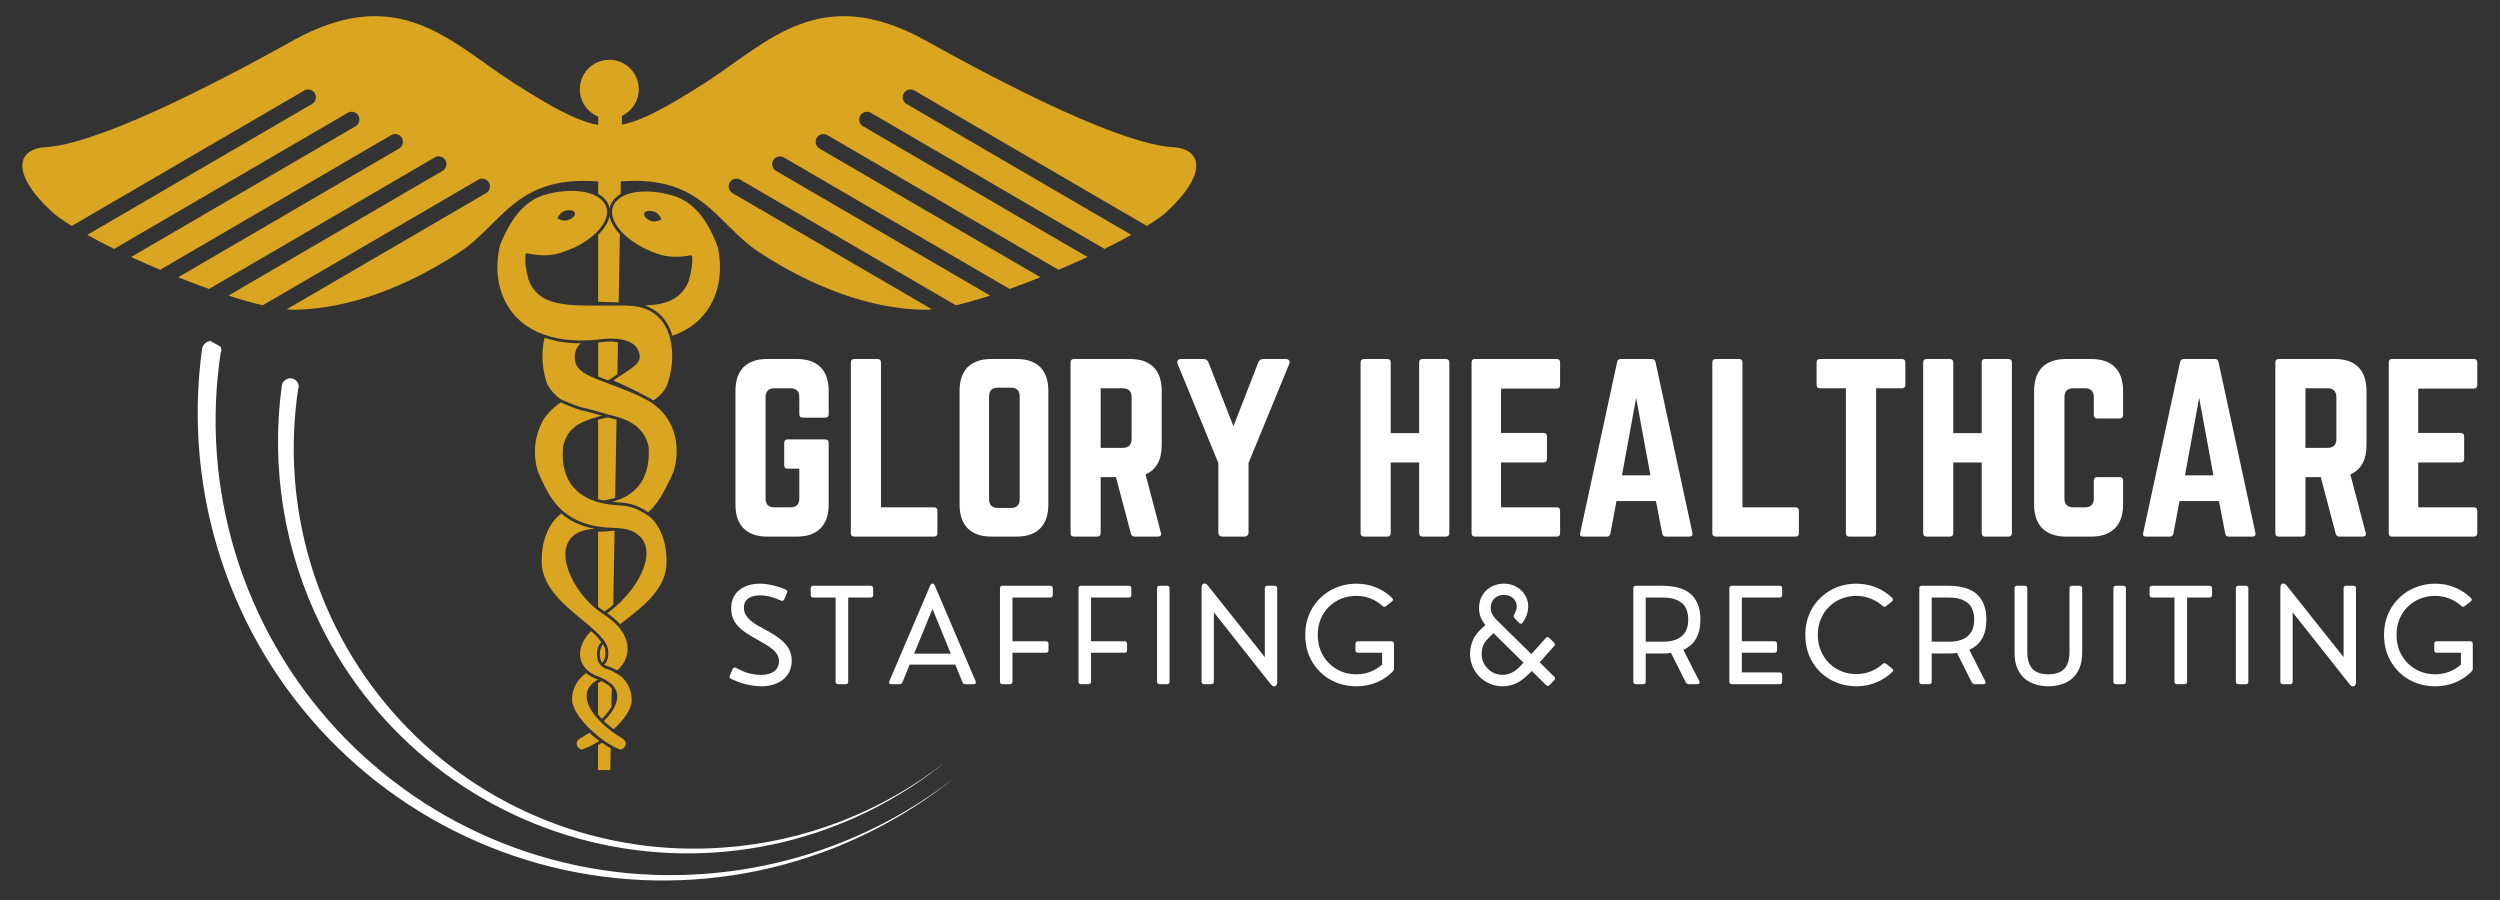 <svg xmlns="http://www.w3.org/2000/svg" xmlns:xlink="http://www.w3.org/1999/xlink" width="500" viewBox="0 0 375 135" height="180" preserveAspectRatio="xMidYMid meet"><rect x="0" y="0" width="375" height="135" fill="#333333" stroke="none"/><defs><g></g><clipPath id="513f5152e6"><path d="M 89 111 L 92 111 L 92 115.512 L 89 115.512 Z M 89 111 " clip-rule="nonzero"></path></clipPath><clipPath id="4bc55b9d78"><path d="M 29 51 L 144 51 L 144 133 L 29 133 Z M 29 51 " clip-rule="nonzero"></path></clipPath><clipPath id="0adb05e1ee"><path d="M 119.891 158.027 L 6.633 93.25 L 30.926 50.777 L 144.184 115.555 Z M 119.891 158.027 " clip-rule="nonzero"></path></clipPath><clipPath id="6c108208bf"><path d="M 119.891 158.027 L 6.633 93.25 L 30.926 50.777 L 144.184 115.555 Z M 119.891 158.027 " clip-rule="nonzero"></path></clipPath><clipPath id="953d786d51"><path d="M 41 56 L 142 56 L 142 129 L 41 129 Z M 41 56 " clip-rule="nonzero"></path></clipPath><clipPath id="d9d8a8dde6"><path d="M 121.125 150.848 L 21.137 93.664 L 42.898 55.613 L 142.883 112.801 Z M 121.125 150.848 " clip-rule="nonzero"></path></clipPath><clipPath id="0ec1ce47f0"><path d="M 121.125 150.848 L 21.137 93.664 L 42.898 55.613 L 142.883 112.801 Z M 121.125 150.848 " clip-rule="nonzero"></path></clipPath><clipPath id="027182e509"><path d="M 373 80 L 373.621 80 L 373.621 81 L 373 81 Z M 373 80 " clip-rule="nonzero"></path></clipPath></defs><path fill="#daa520" d="M 89.723 35.223 L 89.719 45.258 C 90.469 45.281 91.184 45.309 91.887 45.332 C 92.195 45.344 92.492 45.355 92.797 45.367 L 92.984 35.137 L 92.941 35.098 C 92.102 34.195 91.59 33.273 91.43 32.398 C 91.258 33.293 90.715 34.23 89.816 35.133 L 89.723 35.223 " fill-opacity="1" fill-rule="nonzero"></path><path fill="#daa520" d="M 89.703 107.195 C 89.883 107.41 90.078 107.629 90.285 107.836 C 90.871 107.25 91.375 106.625 91.715 106.004 L 91.762 103.301 C 91.648 103.133 91.496 102.98 91.324 102.832 C 91.273 102.801 91.207 102.758 91.117 102.699 C 90.918 102.562 90.621 102.359 90.23 102.16 C 90.035 102.25 89.867 102.34 89.703 102.441 L 89.703 107.195 " fill-opacity="1" fill-rule="nonzero"></path><g clip-path="url(#513f5152e6)"><path fill="#daa520" d="M 89.703 111.773 L 89.703 115.652 L 91.543 115.648 L 91.605 112.25 C 91.188 112.02 90.742 111.73 90.289 111.406 C 90.105 111.531 89.906 111.656 89.703 111.773 " fill-opacity="1" fill-rule="nonzero"></path></g><path fill="#daa520" d="M 89.719 56.48 C 90.152 56.652 90.625 56.836 91.156 57.031 C 91.254 56.996 91.34 56.965 91.43 56.938 C 91.863 56.637 92.25 56.379 92.605 56.141 L 92.695 51.352 C 92.59 51.34 92.488 51.328 92.387 51.312 C 92.375 51.309 92.176 51.273 91.863 51.227 L 91.742 51.227 C 90.727 51.219 89.898 51.359 89.875 51.359 C 89.824 51.367 89.773 51.367 89.719 51.371 L 89.719 56.48 " fill-opacity="1" fill-rule="nonzero"></path><path fill="#daa520" d="M 90.512 75.074 C 91.145 74.984 91.73 74.855 92.273 74.68 L 92.484 62.957 C 92.055 62.832 91.613 62.715 91.152 62.609 C 90.984 62.641 90.414 62.77 89.715 62.961 L 89.715 74.871 C 89.969 74.949 90.234 75.012 90.512 75.074 " fill-opacity="1" fill-rule="nonzero"></path><path fill="#daa520" d="M 91.371 30.957 C 91.395 31.055 91.414 31.156 91.434 31.258 C 91.457 31.129 91.484 31 91.527 30.871 C 91.777 30.148 92.316 29.555 93.09 29.113 L 93.301 17.379 C 94.793 16.668 95.82 15.148 95.816 13.387 C 95.816 10.941 93.828 8.961 91.391 8.969 C 88.945 8.973 86.965 10.953 86.973 13.402 C 86.973 15.25 88.109 16.832 89.727 17.488 L 89.723 29.078 C 90.555 29.551 91.129 30.188 91.371 30.957 " fill-opacity="1" fill-rule="nonzero"></path><path fill="#daa520" d="M 92.188 79.629 C 92.098 79.617 92.012 79.617 91.922 79.617 L 91.914 79.609 C 91.254 79.703 90.547 79.754 89.781 79.758 L 89.711 79.754 L 89.711 91.004 C 90.023 91.262 90.348 91.5 90.68 91.715 C 91.121 91.418 91.562 91.086 91.988 90.719 L 92.188 79.629 " fill-opacity="1" fill-rule="nonzero"></path><path fill="#daa520" d="M 90.762 97.367 C 90.703 97.125 90.594 96.887 90.449 96.641 C 90.258 96.922 90.125 97.184 90.047 97.438 L 90.039 97.457 C 89.992 97.723 89.938 98.156 90.004 98.59 C 90.023 98.73 90.062 98.875 90.117 99.012 C 90.164 99.133 90.23 99.254 90.305 99.367 L 90.336 99.398 C 90.898 98.809 90.836 97.84 90.762 97.367 " fill-opacity="1" fill-rule="nonzero"></path><path fill="#daa520" d="M 93.195 101.484 L 93.145 101.445 C 92.996 101.332 92.801 101.211 92.582 101.078 C 92.516 101.035 92.453 100.996 92.383 100.957 C 92.312 100.918 92.234 100.871 92.168 100.84 C 92.047 100.77 91.926 100.715 91.809 100.648 C 91.543 100.523 91.305 100.422 91.164 100.387 C 90.828 100.309 90.539 100.168 90.301 99.977 C 90.242 99.938 90.195 99.883 90.141 99.824 C 90.094 99.777 90.035 99.723 89.992 99.66 C 89.871 99.504 89.781 99.324 89.703 99.133 C 89.527 98.645 89.488 98.047 89.617 97.355 C 89.645 97.273 89.672 97.18 89.703 97.094 C 89.812 96.828 89.961 96.559 90.172 96.285 L 90.172 96.281 C 90.125 96.223 90.074 96.164 90.016 96.086 C 89.938 95.973 89.824 95.84 89.711 95.695 L 89.602 95.574 C 89.539 95.504 89.473 95.43 89.402 95.363 C 89.352 95.312 89.301 95.262 89.246 95.211 L 89.191 95.156 C 89.117 95.09 89.047 95.016 88.965 94.949 L 88.918 94.902 C 88.859 94.855 88.801 94.801 88.746 94.746 L 88.648 94.664 L 88.375 94.961 C 87.223 96.262 86.781 97.676 87.113 98.938 C 87.258 99.492 87.562 99.996 87.984 100.422 C 88.039 100.473 88.094 100.523 88.152 100.578 L 88.227 100.641 L 88.324 100.723 C 88.383 100.77 88.438 100.812 88.5 100.852 L 88.574 100.902 C 88.742 101.016 88.914 101.117 89.098 101.211 L 89.102 101.211 C 89.289 101.305 89.492 101.395 89.703 101.469 L 89.715 101.469 C 89.906 101.535 90.07 101.605 90.234 101.68 C 90.328 101.723 90.402 101.766 90.488 101.805 C 90.578 101.855 90.672 101.898 90.746 101.945 C 91.012 102.098 91.223 102.238 91.371 102.34 C 91.457 102.398 91.527 102.449 91.566 102.469 L 91.594 102.492 L 91.645 102.531 L 91.648 102.543 L 91.652 102.543 L 91.773 102.645 C 92.266 103.125 92.539 103.676 92.582 104.301 C 92.641 105.141 92.281 106.008 91.703 106.844 C 91.387 107.293 91.004 107.73 90.59 108.145 C 90.926 108.477 91.289 108.797 91.66 109.086 C 91.785 109.188 91.914 109.289 92.047 109.387 C 93.539 108.008 94.734 106.398 94.754 105.082 C 94.785 103.574 94.125 102.332 93.211 101.488 L 93.195 101.484 " fill-opacity="1" fill-rule="nonzero"></path><path fill="#daa520" d="M 97.496 77.531 L 97.441 77.504 L 97.43 77.496 C 97.371 77.461 97.316 77.426 97.262 77.383 C 97.199 77.344 97.133 77.305 97.074 77.266 C 97.016 77.223 96.957 77.184 96.895 77.145 C 95.73 76.395 94.633 75.871 92.848 75.801 C 92.641 75.789 92.453 75.766 92.254 75.758 C 91.629 75.703 91.035 75.629 90.484 75.512 C 90.27 75.469 90.07 75.422 89.871 75.367 C 89.816 75.355 89.766 75.348 89.715 75.332 C 89.559 75.285 89.422 75.23 89.27 75.184 C 87.91 74.727 86.809 74.027 86.004 73.074 C 84.254 71.008 84.305 68.258 84.488 66.801 C 84.852 65.555 85.312 64.777 86 64.234 C 86.188 64.016 86.457 63.812 86.785 63.625 C 87.617 63.141 88.797 62.758 89.715 62.504 C 89.875 62.469 90.023 62.426 90.156 62.391 L 90.305 62.355 L 90.258 62.344 C 90.094 62.293 89.91 62.246 89.715 62.188 C 88.934 61.965 87.949 61.699 87.074 61.508 C 86.5 61.383 84.586 60.574 84.094 60.371 L 84.094 60.367 L 84.07 60.383 C 83.969 60.453 83.809 60.562 83.617 60.711 C 83.504 60.797 83.383 60.895 83.254 61 C 83.141 61.102 83.027 61.195 82.918 61.297 C 82.852 61.359 82.781 61.422 82.715 61.492 C 82.125 62.066 81.492 62.82 81.137 63.707 C 81.051 63.879 80.969 64.062 80.898 64.242 C 80.129 66.148 80.098 68.207 80.457 69.84 C 80.488 69.98 80.52 70.113 80.555 70.246 L 80.566 70.297 C 80.598 70.41 80.637 70.52 80.668 70.629 L 80.691 70.707 C 80.727 70.809 80.762 70.906 80.805 71.008 L 80.832 71.086 C 80.883 71.207 80.93 71.32 80.984 71.43 L 81.188 71.863 C 81.211 71.922 81.242 71.98 81.262 72.039 C 81.91 73.41 82.73 75.09 84.234 76.477 C 84.289 76.527 84.344 76.574 84.402 76.621 C 84.453 76.668 84.508 76.715 84.562 76.766 C 85.781 77.785 87.422 78.609 89.711 78.98 C 90.387 79.086 91.117 79.156 91.906 79.18 L 91.93 79.18 C 92.008 79.184 92.098 79.184 92.195 79.191 C 92.391 79.199 92.621 79.207 92.871 79.23 C 93.07 79.246 93.266 79.273 93.484 79.305 C 94.281 79.438 95.164 79.703 95.773 80.281 L 95.816 80.316 C 96.41 80.816 96.715 81.414 96.852 81.961 C 97.578 84.719 95.043 88.781 91.977 91.293 C 91.68 91.535 91.375 91.773 91.066 91.98 C 91.387 92.191 91.68 92.406 91.957 92.625 C 92.348 92.949 92.699 93.285 93.012 93.629 C 93.207 93.477 93.406 93.32 93.609 93.168 C 96.684 90.793 100.168 88.102 99.969 84.027 C 99.977 83.789 100.09 79.871 97.496 77.531 " fill-opacity="1" fill-rule="nonzero"></path><path fill="#daa520" d="M 93.211 110.676 C 92.863 110.473 92.473 110.223 92.078 109.941 C 92.016 109.898 91.957 109.855 91.895 109.809 C 91.832 109.77 91.777 109.723 91.719 109.68 L 91.652 109.625 C 91.184 109.273 90.715 108.879 90.277 108.449 L 90.125 108.301 C 90.07 108.25 90.02 108.195 89.969 108.141 C 89.875 108.047 89.793 107.957 89.703 107.859 C 88.641 106.691 87.875 105.363 88.008 104.141 C 88.105 103.23 88.672 102.492 89.703 101.938 L 89.578 101.883 L 89.566 101.879 C 89.43 101.832 89.301 101.777 89.168 101.723 C 89.078 101.684 88.992 101.645 88.906 101.602 L 88.836 101.559 C 88.676 101.484 88.527 101.395 88.383 101.297 C 88.316 101.25 88.246 101.207 88.176 101.156 L 88.066 101.082 L 87.934 100.965 L 87.926 100.969 C 86.766 101.75 85.832 103.113 85.809 104.852 C 85.793 106.211 86.992 107.891 88.484 109.34 L 88.617 109.461 L 88.637 109.477 L 88.648 109.496 L 88.672 109.52 L 88.809 109.637 C 89.102 109.91 89.402 110.168 89.703 110.418 C 89.887 110.566 90.07 110.703 90.246 110.84 C 90.316 110.887 90.371 110.938 90.434 110.977 C 90.496 111.023 90.562 111.07 90.625 111.113 C 90.965 111.352 91.297 111.566 91.613 111.754 C 92.055 112.016 92.473 112.215 92.828 112.344 L 92.891 112.375 C 93.121 112.562 93.711 112.23 93.844 111.734 C 93.945 111.336 93.73 110.969 93.211 110.676 " fill-opacity="1" fill-rule="nonzero"></path><path fill="#daa520" d="M 97.691 33.148 C 96.977 32.902 96.5 32.395 96.633 32.012 C 96.766 31.629 97.453 31.516 98.164 31.766 C 98.879 32.012 99.223 32.902 99.223 32.902 C 99.223 32.902 98.41 33.395 97.691 33.148 Z M 105.688 47.078 C 107.766 44.496 108.488 40.855 107.668 37.078 C 105.758 31.926 103.512 30.379 101.566 29.551 C 99.98 29.008 98.352 28.715 96.859 28.719 C 95.27 28.727 93.969 29.047 93.082 29.629 C 92.52 29.996 92.129 30.457 91.938 31.016 C 91.582 32.039 91.965 33.27 92.992 34.492 C 93.082 34.594 93.164 34.699 93.262 34.797 C 94.531 36.164 96.445 37.332 98.652 38.086 C 100.078 38.582 101.746 38.652 103.574 38.301 C 103.637 38.289 103.703 38.301 103.75 38.344 C 103.797 38.379 103.832 38.441 103.836 38.5 C 103.902 39.57 103.711 40.84 103.262 42.273 C 102.102 44.922 99.891 45.691 96.727 45.828 C 98.086 46.293 99.156 47.125 99.938 48.312 C 100.34 48.93 100.641 49.625 100.848 50.359 C 102.836 49.688 104.473 48.586 105.688 47.078 " fill-opacity="1" fill-rule="nonzero"></path><path fill="#daa520" d="M 98.008 60.609 C 97.949 60.566 97.887 60.516 97.828 60.465 C 97.754 60.418 97.691 60.379 97.629 60.332 C 97.57 60.293 97.508 60.262 97.453 60.227 C 97.086 60.023 96.512 59.715 95.844 59.371 C 94.656 58.844 93.551 58.398 92.574 58.031 C 92.102 57.844 91.652 57.68 91.238 57.523 L 91.148 57.492 C 91.039 57.449 90.93 57.41 90.828 57.371 C 90.715 57.328 90.605 57.285 90.504 57.25 C 90.23 57.148 89.969 57.047 89.715 56.945 C 87.273 55.984 85.98 55.152 86.25 53.102 C 86.336 52.438 86.633 51.902 87.125 51.508 L 87.133 51.504 C 86.734 51.504 86.34 51.496 85.957 51.473 L 85.945 51.473 C 84.402 51.379 82.973 51.113 81.684 50.672 L 81.68 50.688 C 81.098 53.023 81.363 55.746 82.129 57.73 C 82.648 58.645 83.312 59.336 84.078 59.863 L 84.172 59.926 C 84.191 59.934 84.23 59.957 84.301 59.984 C 84.367 60.008 84.453 60.047 84.555 60.094 C 85.266 60.395 86.715 60.988 87.164 61.086 C 88.004 61.27 88.949 61.516 89.715 61.734 C 90.449 61.941 91.012 62.113 91.172 62.164 L 91.223 62.176 L 91.227 62.18 C 91.379 62.215 91.539 62.246 91.691 62.289 C 91.863 62.328 92.027 62.379 92.195 62.422 C 92.297 62.449 92.391 62.477 92.492 62.504 C 94.73 63.16 96.578 64.234 97.273 66.879 C 97.418 68.375 97.379 71.125 95.566 73.145 C 94.734 74.062 93.633 74.719 92.266 75.137 C 92.102 75.184 91.938 75.242 91.77 75.277 C 91.926 75.297 92.098 75.309 92.262 75.316 C 92.461 75.336 92.656 75.355 92.863 75.363 C 94.805 75.445 96.004 76.039 97.238 76.852 L 97.281 76.809 C 98.75 75.457 99.578 73.785 100.281 72.363 C 100.402 72.113 100.523 71.875 100.637 71.656 C 101.477 70.02 101.91 67.203 101.004 64.605 C 100.441 62.988 99.426 61.652 98.008 60.609 " fill-opacity="1" fill-rule="nonzero"></path><path fill="#daa520" d="M 92.812 94.066 C 92.762 94.004 92.715 93.949 92.668 93.898 C 92.453 93.656 92.207 93.418 91.945 93.191 C 91.566 92.855 91.141 92.543 90.68 92.242 L 90.625 92.207 C 90.578 92.176 90.527 92.141 90.48 92.102 C 90.414 92.062 90.348 92.02 90.285 91.973 C 90.09 91.844 89.898 91.703 89.711 91.559 C 86.395 89.004 84.188 84.68 84.965 81.98 C 85.297 80.828 86.297 79.461 89.145 79.336 L 89.207 79.332 C 86.992 78.906 85.391 78.059 84.188 77.027 L 84.172 77.035 C 81.273 79.262 81.262 83.395 81.27 83.633 C 80.941 87.715 84.336 90.512 87.336 92.984 C 87.59 93.191 87.84 93.398 88.082 93.605 C 88.133 93.652 88.191 93.691 88.246 93.742 C 88.301 93.789 88.359 93.84 88.414 93.887 C 88.535 93.988 88.66 94.094 88.777 94.191 L 88.777 94.195 L 88.859 94.273 C 89.027 94.422 89.379 94.73 89.703 95.055 C 89.781 95.129 89.855 95.203 89.922 95.277 L 89.938 95.297 C 90.129 95.496 90.305 95.703 90.461 95.902 C 90.508 95.965 90.551 96.023 90.598 96.078 L 90.598 96.086 L 90.684 96.195 L 90.684 96.203 L 90.723 96.266 C 90.938 96.602 91.102 96.941 91.184 97.277 C 91.352 98.336 91.152 99.168 90.645 99.699 C 90.809 99.812 91.012 99.91 91.262 99.961 C 91.395 99.992 91.594 100.074 91.82 100.176 C 92.047 100.285 92.301 100.41 92.555 100.555 L 92.613 100.508 C 93.43 99.824 93.969 98.895 94.105 97.84 C 94.266 96.613 93.852 95.371 92.949 94.227 C 92.906 94.176 92.859 94.121 92.812 94.066 " fill-opacity="1" fill-rule="nonzero"></path><path fill="#daa520" d="M 89.906 111.141 L 89.859 111.109 C 89.812 111.07 89.758 111.035 89.703 110.992 C 89.273 110.691 88.859 110.367 88.434 109.906 C 88.176 110.082 87.918 110.238 87.66 110.387 C 87.5 110.477 87.348 110.578 87.176 110.664 C 86.773 110.875 86.551 111.137 86.5 111.418 C 86.492 111.516 86.496 111.617 86.516 111.719 C 86.535 111.773 86.555 111.828 86.578 111.879 L 86.602 111.922 L 86.672 112.039 L 86.691 112.066 C 86.859 112.281 87.098 112.426 87.285 112.426 L 87.336 112.418 L 87.348 112.414 L 87.445 112.375 L 87.508 112.348 C 87.711 112.277 87.969 112.172 88.246 112.047 C 88.703 111.832 89.227 111.555 89.703 111.266 C 89.773 111.223 89.84 111.184 89.906 111.141 " fill-opacity="1" fill-rule="nonzero"></path><path fill="#daa520" d="M 84.703 31.637 C 85.43 31.418 86.113 31.543 86.23 31.934 C 86.348 32.316 85.859 32.812 85.137 33.031 C 84.414 33.262 83.613 32.742 83.613 32.742 C 83.613 32.742 83.98 31.859 84.703 31.637 Z M 100.441 50.484 C 100.348 50.191 100.254 49.898 100.141 49.613 C 99.98 49.238 99.793 48.887 99.574 48.551 C 98.438 46.816 96.617 45.91 94.156 45.844 L 94.02 45.84 C 93.91 45.828 93.805 45.828 93.695 45.828 C 93.395 45.824 93.09 45.824 92.793 45.824 C 92.027 45.82 91.281 45.824 90.562 45.828 C 90.277 45.828 90 45.84 89.719 45.84 C 88.637 45.844 87.609 45.84 86.66 45.797 C 86.391 45.781 86.125 45.773 85.867 45.754 C 85.688 45.738 85.508 45.727 85.332 45.707 C 84.676 45.645 84.059 45.559 83.496 45.43 L 83.426 45.395 L 83.422 45.418 C 81.484 44.953 80.086 43.988 79.289 42.004 C 78.879 40.535 78.723 39.262 78.828 38.188 C 78.836 38.133 78.863 38.074 78.918 38.039 C 78.969 38 79.031 37.988 79.094 38 C 80.91 38.414 82.582 38.391 84.02 37.945 C 86.25 37.258 88.195 36.152 89.508 34.828 C 89.586 34.75 89.652 34.676 89.723 34.594 C 90.836 33.379 91.281 32.141 90.949 31.082 C 90.766 30.484 90.336 29.98 89.723 29.578 C 88.777 28.973 87.375 28.629 85.703 28.629 C 84.324 28.629 82.82 28.871 81.355 29.324 C 79.406 30.086 77.109 31.562 75.035 36.684 C 74.086 40.469 74.73 44.18 76.809 46.84 C 77.793 48.102 79.078 49.086 80.609 49.793 L 80.645 49.797 L 80.672 49.812 C 80.906 49.914 81.148 50.012 81.395 50.105 C 81.461 50.129 81.523 50.16 81.594 50.184 C 81.664 50.211 81.734 50.227 81.805 50.25 C 82.055 50.336 82.305 50.418 82.562 50.488 L 82.66 50.52 C 82.973 50.605 83.309 50.68 83.641 50.742 L 83.703 50.766 C 84.051 50.828 84.41 50.883 84.777 50.93 C 84.852 50.938 84.93 50.945 85.004 50.953 C 85.281 50.98 85.562 51.008 85.848 51.027 C 85.98 51.039 86.113 51.047 86.254 51.047 C 86.496 51.062 86.734 51.066 86.984 51.07 C 87.125 51.07 87.27 51.07 87.418 51.07 C 87.586 51.066 87.758 51.062 87.934 51.047 C 88.035 51.047 88.125 51.047 88.227 51.047 C 88.348 51.047 88.469 51.039 88.594 51.031 C 88.727 51.02 88.863 51.004 89 50.996 C 89.234 50.977 89.473 50.961 89.719 50.938 L 89.816 50.926 L 89.871 50.918 L 89.977 50.906 C 90.285 50.859 91.012 50.77 91.863 50.789 C 92.133 50.797 92.414 50.809 92.699 50.84 C 93.027 50.879 93.355 50.938 93.676 51.02 C 93.941 51.09 94.195 51.184 94.43 51.297 C 94.586 51.367 94.73 51.449 94.859 51.539 L 95.004 51.633 L 95.113 51.734 C 95.168 51.781 95.227 51.836 95.277 51.883 C 95.328 51.938 95.379 51.988 95.422 52.043 C 95.492 52.129 95.555 52.219 95.609 52.312 L 95.688 52.438 C 95.742 52.551 95.797 52.672 95.836 52.797 L 95.859 52.887 C 95.898 53.035 95.934 53.18 95.945 53.34 C 95.984 53.727 95.895 54.051 95.672 54.359 C 95.578 54.504 95.441 54.641 95.285 54.785 C 94.871 55.164 94.273 55.559 93.465 56.098 C 93.359 56.164 93.238 56.242 93.129 56.316 C 92.965 56.43 92.785 56.543 92.594 56.668 C 92.508 56.727 92.418 56.789 92.324 56.852 C 92.215 56.926 92.109 56.996 91.988 57.078 C 92.043 57.094 92.102 57.121 92.156 57.145 C 92.289 57.199 92.434 57.262 92.582 57.328 C 93.582 57.762 94.922 58.41 96.055 58.988 C 96.742 59.34 97.352 59.664 97.742 59.902 C 97.848 59.961 97.938 60.023 98.008 60.07 C 98.078 60.008 98.152 59.957 98.238 59.898 C 98.41 59.777 98.613 59.629 98.832 59.43 C 99.172 59.129 99.562 58.711 99.934 58.07 C 100.766 56.078 101.121 53.301 100.551 50.91 C 100.531 50.836 100.516 50.77 100.504 50.703 C 100.484 50.633 100.457 50.559 100.441 50.484 " fill-opacity="1" fill-rule="nonzero"></path><path fill="#daa520" d="M 76.754 12.246 C 67.555 6.285 59.699 -2.691 43.91 6.102 C 21.34 18.676 11.051 21.871 6.891 22.07 C 2.723 22.262 1.355 25.758 7.715 31.711 C 8.383 32.332 9.449 33.082 10.762 33.891 L 45.637 13.578 C 46.188 13.254 46.902 13.441 47.227 14 C 47.547 14.551 47.367 15.27 46.805 15.594 L 13.082 35.234 C 14.312 35.918 15.66 36.617 17.121 37.336 L 52.16 16.922 C 52.715 16.598 53.43 16.785 53.754 17.34 C 54.078 17.898 53.891 18.613 53.328 18.938 L 19.668 38.551 C 21.07 39.199 22.531 39.84 24.012 40.469 L 58.688 20.266 C 59.242 19.941 59.957 20.129 60.281 20.688 C 60.605 21.238 60.418 21.957 59.863 22.281 L 26.723 41.59 C 28.281 42.211 29.832 42.797 31.352 43.34 L 65.215 23.613 C 65.77 23.289 66.48 23.477 66.809 24.031 C 67.133 24.586 66.945 25.301 66.387 25.625 L 34.27 44.336 C 36.121 44.938 37.852 45.43 39.414 45.793 L 71.742 26.957 C 72.301 26.629 73.012 26.816 73.34 27.375 C 73.664 27.93 73.469 28.648 72.914 28.969 L 42.996 46.398 C 43.379 46.434 43.766 46.473 44.09 46.465 C 52.309 46.359 60.965 43.035 68.859 37.875 C 75.59 33.465 77.457 25.781 90.898 27.332 L 91.184 18.73 C 88.641 19.133 84.219 17.078 76.754 12.246 " fill-opacity="1" fill-rule="nonzero"></path><path fill="#daa520" d="M 106.031 12.246 C 115.234 6.285 123.094 -2.691 138.879 6.102 C 161.449 18.676 171.734 21.871 175.898 22.07 C 180.066 22.262 181.434 25.758 175.074 31.711 C 174.406 32.332 173.34 33.082 172.027 33.891 L 137.152 13.578 C 136.598 13.254 135.887 13.441 135.562 14 C 135.238 14.551 135.426 15.27 135.984 15.594 L 169.707 35.234 C 168.477 35.918 167.129 36.617 165.668 37.336 L 130.629 16.922 C 130.074 16.598 129.359 16.785 129.035 17.34 C 128.711 17.898 128.898 18.613 129.453 18.938 L 163.121 38.551 C 161.719 39.199 160.258 39.84 158.777 40.469 L 124.105 20.266 C 123.547 19.941 122.836 20.129 122.508 20.688 C 122.184 21.238 122.371 21.957 122.926 22.281 L 156.066 41.59 C 154.504 42.211 152.957 42.797 151.438 43.34 L 117.574 23.613 C 117.012 23.289 116.305 23.477 115.98 24.031 C 115.656 24.586 115.844 25.301 116.398 25.625 L 148.52 44.336 C 146.664 44.938 144.938 45.43 143.375 45.793 L 111.047 26.957 C 110.488 26.629 109.773 26.816 109.449 27.375 C 109.125 27.93 109.32 28.648 109.875 28.969 L 139.793 46.398 C 139.41 46.434 139.023 46.473 138.699 46.465 C 130.48 46.359 121.824 43.035 113.926 37.875 C 107.199 33.465 105.328 25.781 91.891 27.332 L 91.605 18.73 C 94.148 19.133 98.57 17.078 106.031 12.246 " fill-opacity="1" fill-rule="nonzero"></path><g clip-path="url(#4bc55b9d78)"><g clip-path="url(#0adb05e1ee)"><g clip-path="url(#6c108208bf)"><path fill="#ffffff" d="M 33.125 52.762 C 32.93 54.023 32.773 55.289 32.652 56.562 C 32.531 57.832 32.441 59.105 32.391 60.379 C 32.34 61.652 32.328 62.93 32.348 64.203 C 32.367 65.48 32.426 66.754 32.52 68.027 C 32.609 69.301 32.738 70.57 32.902 71.836 C 33.066 73.102 33.266 74.359 33.5 75.613 C 33.734 76.867 34.004 78.117 34.309 79.355 C 34.613 80.594 34.953 81.824 35.324 83.043 C 35.699 84.266 36.105 85.473 36.547 86.672 C 36.988 87.867 37.465 89.051 37.973 90.223 C 38.48 91.391 39.02 92.547 39.594 93.688 C 40.164 94.828 40.77 95.953 41.406 97.059 C 42.039 98.164 42.707 99.254 43.402 100.32 C 44.102 101.391 44.828 102.438 45.582 103.469 C 46.34 104.496 47.121 105.5 47.934 106.484 C 48.746 107.469 49.586 108.43 50.453 109.367 C 51.316 110.305 52.211 111.215 53.129 112.102 C 54.043 112.992 54.984 113.852 55.953 114.684 C 56.918 115.52 57.906 116.324 58.918 117.105 C 59.926 117.883 60.961 118.633 62.012 119.352 C 63.066 120.074 64.137 120.766 65.23 121.426 C 66.32 122.086 67.43 122.715 68.559 123.312 C 69.684 123.91 70.828 124.477 71.988 125.012 C 73.145 125.547 74.32 126.047 75.504 126.516 C 76.691 126.984 77.891 127.418 79.102 127.82 C 80.316 128.219 81.535 128.586 82.77 128.918 C 84 129.25 85.242 129.547 86.488 129.812 C 87.738 130.074 88.992 130.301 90.254 130.492 C 91.516 130.684 92.781 130.844 94.051 130.965 C 95.324 131.086 96.594 131.168 97.871 131.219 C 99.145 131.27 100.422 131.281 101.695 131.262 C 102.973 131.238 104.246 131.18 105.52 131.09 C 108.953 130.848 112.352 130.352 115.711 129.602 C 119.07 128.855 122.359 127.859 125.57 126.621 C 128.781 125.383 131.887 123.914 134.879 122.211 C 137.871 120.512 140.723 118.598 143.43 116.469 C 142.418 117.289 141.383 118.082 140.328 118.848 C 139.273 119.609 138.195 120.344 137.102 121.047 C 136.004 121.75 134.887 122.422 133.754 123.062 C 132.621 123.703 131.469 124.312 130.301 124.887 C 129.133 125.465 127.949 126.008 126.75 126.516 C 125.551 127.027 124.34 127.5 123.113 127.941 C 121.887 128.387 120.648 128.793 119.402 129.164 C 118.152 129.539 116.895 129.875 115.629 130.176 C 114.359 130.477 113.086 130.746 111.805 130.977 C 110.523 131.207 109.234 131.398 107.941 131.559 C 106.648 131.715 105.352 131.84 104.051 131.926 C 102.754 132.012 101.449 132.059 100.148 132.07 C 98.844 132.086 97.543 132.062 96.242 132 C 94.941 131.941 93.641 131.844 92.348 131.711 C 91.051 131.578 89.758 131.41 88.473 131.203 C 87.188 130.996 85.906 130.758 84.633 130.48 C 83.359 130.203 82.098 129.891 80.84 129.543 C 79.586 129.195 78.34 128.812 77.109 128.395 C 75.875 127.977 74.652 127.523 73.445 127.035 C 72.234 126.551 71.043 126.031 69.863 125.477 C 68.684 124.926 67.52 124.34 66.371 123.723 C 65.227 123.102 64.098 122.453 62.988 121.77 C 61.879 121.09 60.785 120.379 59.715 119.633 C 58.645 118.891 57.598 118.121 56.57 117.32 C 55.543 116.516 54.539 115.688 53.559 114.828 C 52.578 113.973 51.625 113.086 50.691 112.176 C 49.762 111.266 48.855 110.328 47.977 109.367 C 47.102 108.402 46.25 107.418 45.426 106.41 C 44.602 105.398 43.809 104.367 43.043 103.312 C 42.277 102.258 41.543 101.184 40.836 100.09 C 40.133 98.992 39.457 97.879 38.816 96.746 C 38.172 95.613 37.562 94.461 36.984 93.293 C 35.43 90.145 34.113 86.898 33.043 83.551 C 31.969 80.207 31.148 76.801 30.582 73.332 C 30.016 69.867 29.711 66.375 29.664 62.863 C 29.617 59.352 29.832 55.852 30.305 52.371 C 30.332 52.18 30.395 52.004 30.492 51.836 C 30.59 51.668 30.715 51.527 30.867 51.41 C 31.023 51.297 31.191 51.215 31.379 51.164 C 31.566 51.117 31.754 51.105 31.945 51.129 C 32.137 51.156 32.316 51.219 32.48 51.316 C 32.648 51.414 32.789 51.539 32.906 51.691 C 33.023 51.844 33.105 52.016 33.156 52.199 C 33.203 52.387 33.215 52.578 33.188 52.766 Z M 33.125 52.762 " fill-opacity="1" fill-rule="nonzero"></path></g></g></g><g clip-path="url(#953d786d51)"><g clip-path="url(#d9d8a8dde6)"><g clip-path="url(#0ec1ce47f0)"><path fill="#ffffff" d="M 44.75 58.195 C 44.578 59.305 44.441 60.422 44.332 61.539 C 44.227 62.656 44.148 63.777 44.105 64.898 C 44.062 66.02 44.047 67.145 44.066 68.266 C 44.086 69.391 44.137 70.512 44.215 71.633 C 44.297 72.75 44.41 73.867 44.555 74.984 C 44.699 76.098 44.875 77.207 45.082 78.309 C 45.285 79.414 45.523 80.512 45.793 81.602 C 46.059 82.691 46.359 83.773 46.688 84.848 C 47.016 85.922 47.375 86.988 47.762 88.039 C 48.152 89.094 48.57 90.137 49.016 91.168 C 49.465 92.199 49.938 93.215 50.441 94.219 C 50.945 95.223 51.48 96.211 52.039 97.184 C 52.598 98.156 53.184 99.117 53.797 100.055 C 54.41 100.996 55.051 101.922 55.715 102.824 C 56.383 103.73 57.07 104.617 57.785 105.48 C 58.5 106.348 59.238 107.195 60 108.02 C 60.766 108.844 61.551 109.645 62.355 110.426 C 63.164 111.207 63.992 111.965 64.844 112.699 C 65.691 113.434 66.562 114.145 67.453 114.828 C 68.344 115.516 69.25 116.176 70.176 116.809 C 71.105 117.441 72.047 118.051 73.008 118.633 C 73.969 119.215 74.945 119.77 75.938 120.293 C 76.93 120.82 77.938 121.32 78.957 121.789 C 79.977 122.258 81.008 122.699 82.055 123.113 C 83.098 123.523 84.156 123.906 85.223 124.262 C 86.289 124.613 87.363 124.938 88.445 125.227 C 89.531 125.52 90.625 125.781 91.723 126.012 C 92.82 126.246 93.926 126.445 95.035 126.613 C 96.148 126.785 97.262 126.922 98.379 127.027 C 99.496 127.133 100.617 127.211 101.738 127.254 C 102.863 127.297 103.984 127.309 105.109 127.289 C 106.23 127.27 107.352 127.219 108.473 127.137 C 111.496 126.926 114.484 126.488 117.445 125.832 C 120.402 125.172 123.293 124.297 126.121 123.207 C 128.949 122.117 131.68 120.82 134.316 119.324 C 136.949 117.828 139.457 116.141 141.84 114.27 C 140.949 114.992 140.043 115.691 139.113 116.363 C 138.184 117.035 137.234 117.68 136.27 118.301 C 135.305 118.918 134.324 119.508 133.324 120.074 C 132.328 120.637 131.312 121.172 130.285 121.68 C 129.258 122.188 128.215 122.664 127.16 123.113 C 126.105 123.562 125.035 123.98 123.957 124.371 C 122.879 124.758 121.789 125.117 120.691 125.445 C 119.594 125.773 118.484 126.07 117.371 126.336 C 116.254 126.602 115.133 126.836 114.004 127.039 C 112.875 127.242 111.742 127.414 110.605 127.551 C 109.465 127.691 108.324 127.797 107.18 127.875 C 106.035 127.949 104.891 127.992 103.746 128.004 C 102.598 128.016 101.453 127.992 100.309 127.941 C 99.16 127.887 98.02 127.805 96.879 127.688 C 95.738 127.57 94.602 127.418 93.469 127.238 C 92.336 127.059 91.211 126.848 90.09 126.602 C 88.969 126.359 87.855 126.082 86.75 125.777 C 85.645 125.469 84.551 125.133 83.465 124.766 C 82.379 124.398 81.305 124 80.238 123.57 C 79.176 123.145 78.125 122.688 77.086 122.199 C 76.047 121.711 75.023 121.195 74.016 120.652 C 73.008 120.109 72.012 119.535 71.035 118.938 C 70.059 118.336 69.098 117.711 68.156 117.055 C 67.215 116.402 66.293 115.723 65.387 115.016 C 64.484 114.312 63.602 113.582 62.738 112.828 C 61.875 112.07 61.031 111.293 60.215 110.492 C 59.395 109.688 58.598 108.863 57.824 108.02 C 57.051 107.172 56.301 106.305 55.578 105.414 C 54.852 104.527 54.152 103.617 53.48 102.691 C 52.809 101.762 52.16 100.816 51.539 99.852 C 50.918 98.887 50.324 97.906 49.762 96.91 C 49.195 95.91 48.656 94.898 48.148 93.871 C 46.777 91.098 45.621 88.242 44.676 85.297 C 43.734 82.352 43.012 79.352 42.512 76.301 C 42.016 73.25 41.746 70.176 41.707 67.086 C 41.664 63.992 41.852 60.914 42.27 57.852 C 42.293 57.684 42.348 57.527 42.434 57.379 C 42.52 57.234 42.629 57.109 42.766 57.008 C 42.898 56.902 43.051 56.832 43.215 56.789 C 43.379 56.746 43.543 56.734 43.711 56.758 C 43.879 56.781 44.039 56.836 44.184 56.922 C 44.332 57.008 44.457 57.117 44.559 57.254 C 44.66 57.387 44.734 57.535 44.777 57.699 C 44.82 57.863 44.828 58.031 44.809 58.199 Z M 44.75 58.195 " fill-opacity="1" fill-rule="nonzero"></path></g></g></g><g fill="#ffffff" fill-opacity="1"><g transform="translate(108.647, 102.63)"><g><path d="M 5.594 0.312 C 5.133 0.312 4.672 0.273 4.203 0.203 C 3.734 0.141 3.238 0.031 2.719 -0.125 C 2.195 -0.289 1.629 -0.516 1.016 -0.797 C 0.773 -0.922 0.719 -1.102 0.844 -1.344 L 1.25 -2.281 C 1.375 -2.508 1.555 -2.562 1.797 -2.438 C 2.566 -2.02 3.25 -1.738 3.844 -1.594 C 4.445 -1.457 4.988 -1.391 5.469 -1.391 C 6.312 -1.391 6.977 -1.566 7.469 -1.922 C 7.957 -2.285 8.203 -2.797 8.203 -3.453 C 8.203 -3.828 8.109 -4.164 7.922 -4.469 C 7.742 -4.77 7.492 -5.047 7.172 -5.297 C 6.848 -5.555 6.477 -5.805 6.062 -6.047 C 5.645 -6.297 5.195 -6.551 4.719 -6.812 C 4.258 -7.07 3.805 -7.344 3.359 -7.625 C 2.922 -7.914 2.523 -8.234 2.172 -8.578 C 1.828 -8.93 1.551 -9.332 1.344 -9.781 C 1.133 -10.238 1.031 -10.766 1.031 -11.359 C 1.031 -12.004 1.145 -12.562 1.375 -13.031 C 1.613 -13.5 1.93 -13.883 2.328 -14.188 C 2.734 -14.488 3.191 -14.711 3.703 -14.859 C 4.223 -15.004 4.773 -15.078 5.359 -15.078 C 5.941 -15.078 6.562 -15 7.219 -14.844 C 7.883 -14.695 8.547 -14.484 9.203 -14.203 C 9.441 -14.086 9.504 -13.91 9.391 -13.672 L 9 -12.734 C 8.945 -12.629 8.875 -12.555 8.781 -12.516 C 8.695 -12.484 8.598 -12.492 8.484 -12.547 C 7.953 -12.797 7.414 -12.988 6.875 -13.125 C 6.344 -13.258 5.832 -13.328 5.344 -13.328 C 4.914 -13.328 4.516 -13.266 4.141 -13.141 C 3.773 -13.016 3.484 -12.816 3.266 -12.547 C 3.047 -12.285 2.938 -11.938 2.938 -11.5 C 2.938 -11.113 3.02 -10.766 3.188 -10.453 C 3.352 -10.148 3.578 -9.875 3.859 -9.625 C 4.148 -9.375 4.477 -9.133 4.844 -8.906 C 5.219 -8.688 5.609 -8.469 6.016 -8.25 C 6.398 -8.039 6.785 -7.82 7.172 -7.594 C 7.566 -7.363 7.938 -7.113 8.281 -6.844 C 8.633 -6.582 8.945 -6.289 9.219 -5.969 C 9.488 -5.656 9.703 -5.301 9.859 -4.906 C 10.023 -4.508 10.109 -4.062 10.109 -3.562 C 10.109 -2.914 9.988 -2.348 9.75 -1.859 C 9.508 -1.379 9.18 -0.977 8.766 -0.656 C 8.348 -0.332 7.867 -0.094 7.328 0.062 C 6.785 0.227 6.207 0.312 5.594 0.312 Z M 5.594 0.312 "></path></g></g></g><g fill="#ffffff" fill-opacity="1"><g transform="translate(121.37, 102.63)"><g><path d="M 5.469 0 L 4.359 0 C 4.098 0 3.969 -0.129 3.969 -0.391 L 3.969 -13 L 0.625 -13 C 0.363 -13 0.234 -13.133 0.234 -13.406 L 0.234 -14.375 C 0.234 -14.633 0.363 -14.766 0.625 -14.766 L 9.203 -14.766 C 9.473 -14.766 9.609 -14.633 9.609 -14.375 L 9.609 -13.406 C 9.609 -13.133 9.473 -13 9.203 -13 L 5.859 -13 L 5.859 -0.391 C 5.859 -0.129 5.727 0 5.469 0 Z M 5.469 0 "></path></g></g></g><g fill="#ffffff" fill-opacity="1"><g transform="translate(133.075, 102.63)"><g><path d="M 7.156 -14.766 L 13.266 -0.453 C 13.328 -0.316 13.328 -0.207 13.266 -0.125 C 13.211 -0.039 13.113 0 12.969 0 L 11.75 0 C 11.645 0 11.551 -0.02 11.469 -0.062 C 11.395 -0.113 11.336 -0.191 11.297 -0.297 L 10.219 -2.938 L 3.375 -2.938 L 2.297 -0.297 C 2.211 -0.098 2.062 0 1.844 0 L 0.625 0 C 0.477 0 0.375 -0.039 0.312 -0.125 C 0.258 -0.207 0.266 -0.316 0.328 -0.453 L 6.438 -14.766 C 6.52 -14.984 6.641 -15.094 6.797 -15.094 C 6.953 -15.094 7.07 -14.984 7.156 -14.766 Z M 6.797 -11.297 L 4.047 -4.578 L 9.547 -4.578 Z M 6.797 -11.297 "></path></g></g></g><g fill="#ffffff" fill-opacity="1"><g transform="translate(148.526, 102.63)"><g><path d="M 2.953 0 L 1.859 0 C 1.598 0 1.469 -0.129 1.469 -0.391 L 1.469 -14.375 C 1.469 -14.633 1.598 -14.766 1.859 -14.766 L 9 -14.766 C 9.258 -14.766 9.391 -14.633 9.391 -14.375 L 9.391 -13.406 C 9.391 -13.133 9.258 -13 9 -13 L 3.344 -13 L 3.344 -6.438 L 8.359 -6.438 C 8.617 -6.438 8.75 -6.305 8.75 -6.047 L 8.75 -5.109 C 8.75 -4.848 8.617 -4.719 8.359 -4.719 L 3.344 -4.719 L 3.344 -0.391 C 3.344 -0.129 3.211 0 2.953 0 Z M 2.953 0 "></path></g></g></g><g fill="#ffffff" fill-opacity="1"><g transform="translate(160.308, 102.63)"><g><path d="M 2.953 0 L 1.859 0 C 1.598 0 1.469 -0.129 1.469 -0.391 L 1.469 -14.375 C 1.469 -14.633 1.598 -14.766 1.859 -14.766 L 9 -14.766 C 9.258 -14.766 9.391 -14.633 9.391 -14.375 L 9.391 -13.406 C 9.391 -13.133 9.258 -13 9 -13 L 3.344 -13 L 3.344 -6.438 L 8.359 -6.438 C 8.617 -6.438 8.75 -6.305 8.75 -6.047 L 8.75 -5.109 C 8.75 -4.848 8.617 -4.719 8.359 -4.719 L 3.344 -4.719 L 3.344 -0.391 C 3.344 -0.129 3.211 0 2.953 0 Z M 2.953 0 "></path></g></g></g><g fill="#ffffff" fill-opacity="1"><g transform="translate(172.09, 102.63)"><g><path d="M 2.953 0 L 1.859 0 C 1.598 0 1.469 -0.129 1.469 -0.391 L 1.469 -14.375 C 1.469 -14.633 1.598 -14.766 1.859 -14.766 L 2.953 -14.766 C 3.211 -14.766 3.344 -14.633 3.344 -14.375 L 3.344 -0.391 C 3.344 -0.129 3.211 0 2.953 0 Z M 2.953 0 "></path></g></g></g><g fill="#ffffff" fill-opacity="1"><g transform="translate(178.752, 102.63)"><g><path d="M 2.953 0 L 1.875 0 C 1.613 0 1.484 -0.129 1.484 -0.391 L 1.484 -14.422 C 1.484 -14.672 1.531 -14.852 1.625 -14.969 C 1.719 -15.082 1.836 -15.125 1.984 -15.094 C 2.141 -15.07 2.289 -14.969 2.438 -14.781 L 10.969 -4.062 L 10.969 -14.375 C 10.969 -14.633 11.098 -14.766 11.359 -14.766 L 12.438 -14.766 C 12.695 -14.766 12.828 -14.633 12.828 -14.375 L 12.828 -0.344 C 12.828 -0.102 12.773 0.07 12.672 0.188 C 12.578 0.301 12.453 0.344 12.297 0.312 C 12.148 0.289 12.004 0.188 11.859 0 L 3.328 -10.781 L 3.328 -0.391 C 3.328 -0.129 3.203 0 2.953 0 Z M 2.953 0 "></path></g></g></g><g fill="#ffffff" fill-opacity="1"><g transform="translate(194.943, 102.63)"><g><path d="M 8.516 0.312 C 7.66 0.312 6.848 0.191 6.078 -0.047 C 5.305 -0.285 4.602 -0.629 3.969 -1.078 C 3.332 -1.535 2.781 -2.082 2.312 -2.719 C 1.844 -3.352 1.477 -4.062 1.219 -4.844 C 0.969 -5.633 0.844 -6.484 0.844 -7.391 C 0.844 -8.285 0.969 -9.125 1.219 -9.906 C 1.477 -10.695 1.844 -11.406 2.312 -12.031 C 2.781 -12.664 3.332 -13.207 3.969 -13.656 C 4.602 -14.113 5.305 -14.461 6.078 -14.703 C 6.848 -14.953 7.66 -15.078 8.516 -15.078 C 9.566 -15.078 10.547 -14.891 11.453 -14.516 C 12.367 -14.141 13.172 -13.617 13.859 -12.953 C 14.055 -12.766 14.051 -12.582 13.844 -12.406 L 12.984 -11.734 C 12.797 -11.578 12.609 -11.578 12.422 -11.734 C 11.91 -12.211 11.32 -12.582 10.656 -12.844 C 9.988 -13.113 9.273 -13.25 8.516 -13.25 C 7.711 -13.25 6.957 -13.109 6.25 -12.828 C 5.551 -12.547 4.938 -12.145 4.406 -11.625 C 3.875 -11.102 3.457 -10.484 3.156 -9.766 C 2.863 -9.047 2.719 -8.254 2.719 -7.391 C 2.719 -6.516 2.867 -5.711 3.172 -4.984 C 3.473 -4.266 3.891 -3.645 4.422 -3.125 C 4.953 -2.602 5.566 -2.195 6.266 -1.906 C 6.961 -1.625 7.711 -1.484 8.516 -1.484 C 9.254 -1.484 9.957 -1.613 10.625 -1.875 C 11.289 -2.133 11.875 -2.488 12.375 -2.938 L 12.375 -4.719 L 8.766 -4.719 C 8.504 -4.719 8.375 -4.848 8.375 -5.109 L 8.375 -6.047 C 8.375 -6.305 8.504 -6.438 8.766 -6.438 L 13.766 -6.438 C 14.023 -6.438 14.156 -6.305 14.156 -6.047 L 14.156 -2.391 C 14.156 -2.203 14.094 -2.039 13.969 -1.906 C 13.289 -1.207 12.484 -0.66 11.547 -0.266 C 10.609 0.117 9.598 0.312 8.516 0.312 Z M 8.516 0.312 "></path></g></g></g><g fill="#ffffff" fill-opacity="1"><g transform="translate(211.911, 102.63)"><g></g></g></g><g fill="#ffffff" fill-opacity="1"><g transform="translate(219.419, 102.63)"><g><path d="M 11.531 -3.281 L 13.703 -1.141 C 13.891 -0.953 13.891 -0.766 13.703 -0.578 L 13.031 0.109 C 12.844 0.297 12.656 0.297 12.469 0.109 L 10.359 -1.984 L 9.781 -1.422 C 9.164 -0.816 8.547 -0.375 7.922 -0.094 C 7.305 0.176 6.672 0.312 6.016 0.312 C 5.305 0.312 4.648 0.18 4.047 -0.078 C 3.453 -0.336 2.93 -0.691 2.484 -1.141 C 2.047 -1.586 1.703 -2.102 1.453 -2.688 C 1.211 -3.281 1.094 -3.906 1.094 -4.562 C 1.094 -5.207 1.211 -5.836 1.453 -6.453 C 1.691 -7.066 2.051 -7.602 2.531 -8.062 L 3.391 -8.891 C 3.234 -9.066 3.078 -9.285 2.922 -9.547 C 2.773 -9.805 2.656 -10.094 2.562 -10.406 C 2.477 -10.719 2.438 -11.035 2.438 -11.359 C 2.438 -11.91 2.523 -12.41 2.703 -12.859 C 2.891 -13.316 3.148 -13.707 3.484 -14.031 C 3.828 -14.363 4.223 -14.617 4.672 -14.797 C 5.129 -14.984 5.629 -15.078 6.172 -15.078 C 6.691 -15.078 7.172 -14.988 7.609 -14.812 C 8.055 -14.633 8.441 -14.391 8.766 -14.078 C 9.086 -13.773 9.344 -13.414 9.531 -13 C 9.719 -12.594 9.812 -12.16 9.812 -11.703 C 9.812 -11.285 9.742 -10.867 9.609 -10.453 C 9.473 -10.047 9.27 -9.645 9 -9.25 C 8.914 -9.133 8.82 -9.078 8.719 -9.078 C 8.625 -9.078 8.531 -9.117 8.438 -9.203 L 7.781 -9.891 C 7.613 -10.047 7.586 -10.227 7.703 -10.438 C 7.828 -10.645 7.922 -10.848 7.984 -11.047 C 8.055 -11.254 8.094 -11.453 8.094 -11.641 C 8.094 -11.984 8.008 -12.285 7.844 -12.547 C 7.688 -12.805 7.461 -13.008 7.172 -13.156 C 6.879 -13.312 6.539 -13.391 6.156 -13.391 C 5.75 -13.391 5.395 -13.301 5.094 -13.125 C 4.801 -12.957 4.578 -12.723 4.422 -12.422 C 4.266 -12.129 4.188 -11.797 4.188 -11.422 C 4.188 -11.223 4.211 -11.031 4.266 -10.844 C 4.328 -10.656 4.43 -10.445 4.578 -10.219 C 4.734 -10 4.961 -9.742 5.266 -9.453 L 10.281 -4.516 L 12.453 -6.938 C 12.535 -7.039 12.625 -7.086 12.719 -7.078 C 12.82 -7.066 12.914 -7.016 13 -6.922 L 13.688 -6.234 C 13.863 -6.055 13.859 -5.875 13.672 -5.688 Z M 8.578 -2.672 L 9.109 -3.219 L 4.609 -7.656 L 3.75 -6.812 C 3.438 -6.508 3.203 -6.16 3.047 -5.766 C 2.898 -5.379 2.828 -4.977 2.828 -4.562 C 2.828 -4.125 2.906 -3.711 3.062 -3.328 C 3.227 -2.953 3.457 -2.617 3.75 -2.328 C 4.039 -2.035 4.375 -1.805 4.75 -1.641 C 5.133 -1.484 5.555 -1.406 6.016 -1.406 C 6.43 -1.406 6.848 -1.5 7.266 -1.688 C 7.691 -1.875 8.129 -2.203 8.578 -2.672 Z M 8.578 -2.672 "></path></g></g></g><g fill="#ffffff" fill-opacity="1"><g transform="translate(236.022, 102.63)"><g></g></g></g><g fill="#ffffff" fill-opacity="1"><g transform="translate(243.53, 102.63)"><g><path d="M 8.969 -5.156 L 11.359 -0.469 C 11.43 -0.332 11.438 -0.219 11.375 -0.125 C 11.32 -0.039 11.223 0 11.078 0 L 9.781 0 C 9.582 0 9.43 -0.098 9.328 -0.297 L 7.125 -4.688 C 6.926 -4.656 6.723 -4.633 6.516 -4.625 C 6.305 -4.613 6.094 -4.609 5.875 -4.609 L 3.328 -4.609 L 3.328 -0.391 C 3.328 -0.129 3.195 0 2.938 0 L 1.859 0 C 1.598 0 1.469 -0.129 1.469 -0.391 L 1.469 -14.375 C 1.469 -14.633 1.598 -14.766 1.859 -14.766 L 5.75 -14.766 C 7.75 -14.766 9.211 -14.332 10.141 -13.469 C 11.066 -12.602 11.531 -11.348 11.531 -9.703 C 11.531 -7.422 10.676 -5.906 8.969 -5.156 Z M 3.328 -6.375 L 5.641 -6.375 C 5.836 -6.375 6.07 -6.379 6.344 -6.391 C 6.625 -6.398 6.914 -6.438 7.219 -6.5 C 7.52 -6.562 7.816 -6.66 8.109 -6.797 C 8.41 -6.941 8.676 -7.133 8.906 -7.375 C 9.145 -7.613 9.336 -7.922 9.484 -8.297 C 9.629 -8.68 9.703 -9.148 9.703 -9.703 C 9.703 -10.242 9.629 -10.703 9.484 -11.078 C 9.348 -11.461 9.16 -11.773 8.922 -12.016 C 8.68 -12.254 8.414 -12.441 8.125 -12.578 C 7.832 -12.711 7.535 -12.812 7.234 -12.875 C 6.93 -12.938 6.641 -12.973 6.359 -12.984 C 6.078 -12.992 5.836 -13 5.641 -13 L 3.328 -13 Z M 3.328 -6.375 "></path></g></g></g><g fill="#ffffff" fill-opacity="1"><g transform="translate(257.934, 102.63)"><g><path d="M 9 0 L 1.859 0 C 1.598 0 1.469 -0.129 1.469 -0.391 L 1.469 -14.375 C 1.469 -14.633 1.598 -14.766 1.859 -14.766 L 9 -14.766 C 9.258 -14.766 9.391 -14.633 9.391 -14.375 L 9.391 -13.406 C 9.391 -13.133 9.258 -13 9 -13 L 3.344 -13 L 3.344 -6.438 L 8.234 -6.438 C 8.492 -6.438 8.625 -6.305 8.625 -6.047 L 8.625 -5.109 C 8.625 -4.848 8.492 -4.719 8.234 -4.719 L 3.344 -4.719 L 3.344 -1.766 L 9 -1.766 C 9.258 -1.766 9.391 -1.629 9.391 -1.359 L 9.391 -0.391 C 9.391 -0.129 9.258 0 9 0 Z M 9 0 "></path></g></g></g><g fill="#ffffff" fill-opacity="1"><g transform="translate(269.956, 102.63)"><g><path d="M 8.5 0.312 C 7.656 0.312 6.848 0.191 6.078 -0.047 C 5.316 -0.285 4.613 -0.629 3.969 -1.078 C 3.332 -1.535 2.781 -2.078 2.312 -2.703 C 1.844 -3.336 1.477 -4.047 1.219 -4.828 C 0.969 -5.617 0.844 -6.473 0.844 -7.391 C 0.844 -8.297 0.969 -9.141 1.219 -9.922 C 1.477 -10.711 1.844 -11.422 2.312 -12.047 C 2.781 -12.68 3.332 -13.223 3.969 -13.672 C 4.613 -14.129 5.316 -14.477 6.078 -14.719 C 6.836 -14.957 7.641 -15.078 8.484 -15.078 C 9.547 -15.078 10.535 -14.891 11.453 -14.516 C 12.367 -14.141 13.172 -13.617 13.859 -12.953 C 13.953 -12.867 13.992 -12.781 13.984 -12.688 C 13.984 -12.594 13.938 -12.5 13.844 -12.406 L 12.984 -11.734 C 12.805 -11.566 12.625 -11.566 12.438 -11.734 C 11.914 -12.211 11.316 -12.582 10.641 -12.844 C 9.973 -13.113 9.254 -13.25 8.484 -13.25 C 7.691 -13.25 6.945 -13.109 6.25 -12.828 C 5.551 -12.547 4.938 -12.145 4.406 -11.625 C 3.883 -11.113 3.473 -10.5 3.172 -9.781 C 2.867 -9.062 2.719 -8.27 2.719 -7.406 C 2.719 -6.531 2.867 -5.734 3.172 -5.016 C 3.473 -4.297 3.891 -3.672 4.422 -3.141 C 4.953 -2.617 5.566 -2.219 6.266 -1.938 C 6.961 -1.656 7.711 -1.516 8.516 -1.516 C 9.273 -1.516 9.988 -1.648 10.656 -1.922 C 11.332 -2.191 11.926 -2.562 12.438 -3.031 C 12.613 -3.195 12.797 -3.195 12.984 -3.031 L 13.844 -2.375 C 14.051 -2.188 14.07 -2.008 13.906 -1.844 C 13.219 -1.176 12.41 -0.648 11.484 -0.266 C 10.566 0.117 9.57 0.312 8.5 0.312 Z M 8.5 0.312 "></path></g></g></g><g fill="#ffffff" fill-opacity="1"><g transform="translate(286.425, 102.63)"><g><path d="M 8.969 -5.156 L 11.359 -0.469 C 11.43 -0.332 11.438 -0.219 11.375 -0.125 C 11.32 -0.039 11.223 0 11.078 0 L 9.781 0 C 9.582 0 9.43 -0.098 9.328 -0.297 L 7.125 -4.688 C 6.926 -4.656 6.723 -4.633 6.516 -4.625 C 6.305 -4.613 6.094 -4.609 5.875 -4.609 L 3.328 -4.609 L 3.328 -0.391 C 3.328 -0.129 3.195 0 2.938 0 L 1.859 0 C 1.598 0 1.469 -0.129 1.469 -0.391 L 1.469 -14.375 C 1.469 -14.633 1.598 -14.766 1.859 -14.766 L 5.75 -14.766 C 7.75 -14.766 9.211 -14.332 10.141 -13.469 C 11.066 -12.602 11.531 -11.348 11.531 -9.703 C 11.531 -7.422 10.676 -5.906 8.969 -5.156 Z M 3.328 -6.375 L 5.641 -6.375 C 5.836 -6.375 6.07 -6.379 6.344 -6.391 C 6.625 -6.398 6.914 -6.438 7.219 -6.5 C 7.52 -6.562 7.816 -6.66 8.109 -6.797 C 8.41 -6.941 8.676 -7.133 8.906 -7.375 C 9.145 -7.613 9.336 -7.922 9.484 -8.297 C 9.629 -8.68 9.703 -9.148 9.703 -9.703 C 9.703 -10.242 9.629 -10.703 9.484 -11.078 C 9.348 -11.461 9.16 -11.773 8.922 -12.016 C 8.68 -12.254 8.414 -12.441 8.125 -12.578 C 7.832 -12.711 7.535 -12.812 7.234 -12.875 C 6.93 -12.938 6.641 -12.973 6.359 -12.984 C 6.078 -12.992 5.836 -13 5.641 -13 L 3.328 -13 Z M 3.328 -6.375 "></path></g></g></g><g fill="#ffffff" fill-opacity="1"><g transform="translate(300.829, 102.63)"><g><path d="M 6.422 0.312 C 5.734 0.312 5.082 0.211 4.469 0.016 C 3.863 -0.172 3.328 -0.461 2.859 -0.859 C 2.391 -1.266 2.02 -1.785 1.75 -2.422 C 1.488 -3.055 1.359 -3.816 1.359 -4.703 L 1.359 -14.375 C 1.359 -14.633 1.488 -14.766 1.75 -14.766 L 2.859 -14.766 C 3.129 -14.766 3.266 -14.633 3.266 -14.375 L 3.266 -4.875 C 3.266 -4.031 3.395 -3.359 3.656 -2.859 C 3.914 -2.359 4.281 -2.004 4.75 -1.797 C 5.227 -1.586 5.785 -1.484 6.422 -1.484 C 7.066 -1.484 7.625 -1.586 8.094 -1.797 C 8.57 -2.004 8.941 -2.359 9.203 -2.859 C 9.461 -3.359 9.594 -4.031 9.594 -4.875 L 9.594 -14.375 C 9.594 -14.633 9.723 -14.766 9.984 -14.766 L 11.109 -14.766 C 11.367 -14.766 11.5 -14.633 11.5 -14.375 L 11.5 -4.703 C 11.5 -3.816 11.363 -3.055 11.094 -2.422 C 10.832 -1.785 10.469 -1.266 10 -0.859 C 9.539 -0.461 9.004 -0.172 8.391 0.016 C 7.773 0.211 7.117 0.312 6.422 0.312 Z M 6.422 0.312 "></path></g></g></g><g fill="#ffffff" fill-opacity="1"><g transform="translate(315.541, 102.63)"><g><path d="M 2.953 0 L 1.859 0 C 1.598 0 1.469 -0.129 1.469 -0.391 L 1.469 -14.375 C 1.469 -14.633 1.598 -14.766 1.859 -14.766 L 2.953 -14.766 C 3.211 -14.766 3.344 -14.633 3.344 -14.375 L 3.344 -0.391 C 3.344 -0.129 3.211 0 2.953 0 Z M 2.953 0 "></path></g></g></g><g fill="#ffffff" fill-opacity="1"><g transform="translate(322.203, 102.63)"><g><path d="M 5.469 0 L 4.359 0 C 4.098 0 3.969 -0.129 3.969 -0.391 L 3.969 -13 L 0.625 -13 C 0.363 -13 0.234 -13.133 0.234 -13.406 L 0.234 -14.375 C 0.234 -14.633 0.363 -14.766 0.625 -14.766 L 9.203 -14.766 C 9.473 -14.766 9.609 -14.633 9.609 -14.375 L 9.609 -13.406 C 9.609 -13.133 9.473 -13 9.203 -13 L 5.859 -13 L 5.859 -0.391 C 5.859 -0.129 5.727 0 5.469 0 Z M 5.469 0 "></path></g></g></g><g fill="#ffffff" fill-opacity="1"><g transform="translate(333.908, 102.63)"><g><path d="M 2.953 0 L 1.859 0 C 1.598 0 1.469 -0.129 1.469 -0.391 L 1.469 -14.375 C 1.469 -14.633 1.598 -14.766 1.859 -14.766 L 2.953 -14.766 C 3.211 -14.766 3.344 -14.633 3.344 -14.375 L 3.344 -0.391 C 3.344 -0.129 3.211 0 2.953 0 Z M 2.953 0 "></path></g></g></g><g fill="#ffffff" fill-opacity="1"><g transform="translate(340.571, 102.63)"><g><path d="M 2.953 0 L 1.875 0 C 1.613 0 1.484 -0.129 1.484 -0.391 L 1.484 -14.422 C 1.484 -14.672 1.531 -14.852 1.625 -14.969 C 1.719 -15.082 1.836 -15.125 1.984 -15.094 C 2.141 -15.07 2.289 -14.969 2.438 -14.781 L 10.969 -4.062 L 10.969 -14.375 C 10.969 -14.633 11.098 -14.766 11.359 -14.766 L 12.438 -14.766 C 12.695 -14.766 12.828 -14.633 12.828 -14.375 L 12.828 -0.344 C 12.828 -0.102 12.773 0.07 12.672 0.188 C 12.578 0.301 12.453 0.344 12.297 0.312 C 12.148 0.289 12.004 0.188 11.859 0 L 3.328 -10.781 L 3.328 -0.391 C 3.328 -0.129 3.203 0 2.953 0 Z M 2.953 0 "></path></g></g></g><g fill="#ffffff" fill-opacity="1"><g transform="translate(356.762, 102.63)"><g><path d="M 8.516 0.312 C 7.66 0.312 6.848 0.191 6.078 -0.047 C 5.305 -0.285 4.602 -0.629 3.969 -1.078 C 3.332 -1.535 2.781 -2.082 2.312 -2.719 C 1.844 -3.352 1.477 -4.062 1.219 -4.844 C 0.969 -5.633 0.844 -6.484 0.844 -7.391 C 0.844 -8.285 0.969 -9.125 1.219 -9.906 C 1.477 -10.695 1.844 -11.406 2.312 -12.031 C 2.781 -12.664 3.332 -13.207 3.969 -13.656 C 4.602 -14.113 5.305 -14.461 6.078 -14.703 C 6.848 -14.953 7.66 -15.078 8.516 -15.078 C 9.566 -15.078 10.547 -14.891 11.453 -14.516 C 12.367 -14.141 13.172 -13.617 13.859 -12.953 C 14.055 -12.766 14.051 -12.582 13.844 -12.406 L 12.984 -11.734 C 12.797 -11.578 12.609 -11.578 12.422 -11.734 C 11.91 -12.211 11.32 -12.582 10.656 -12.844 C 9.988 -13.113 9.273 -13.25 8.516 -13.25 C 7.711 -13.25 6.957 -13.109 6.25 -12.828 C 5.551 -12.547 4.938 -12.145 4.406 -11.625 C 3.875 -11.102 3.457 -10.484 3.156 -9.766 C 2.863 -9.047 2.719 -8.254 2.719 -7.391 C 2.719 -6.516 2.867 -5.711 3.172 -4.984 C 3.473 -4.266 3.891 -3.645 4.422 -3.125 C 4.953 -2.602 5.566 -2.195 6.266 -1.906 C 6.961 -1.625 7.711 -1.484 8.516 -1.484 C 9.254 -1.484 9.957 -1.613 10.625 -1.875 C 11.289 -2.133 11.875 -2.488 12.375 -2.938 L 12.375 -4.719 L 8.766 -4.719 C 8.504 -4.719 8.375 -4.848 8.375 -5.109 L 8.375 -6.047 C 8.375 -6.305 8.504 -6.438 8.766 -6.438 L 13.766 -6.438 C 14.023 -6.438 14.156 -6.305 14.156 -6.047 L 14.156 -2.391 C 14.156 -2.203 14.094 -2.039 13.969 -1.906 C 13.289 -1.207 12.484 -0.66 11.547 -0.266 C 10.609 0.117 9.598 0.312 8.516 0.312 Z M 8.516 0.312 "></path></g></g></g><g fill="#ffffff" fill-opacity="1"><g transform="translate(108.647, 80.49)"><g><path d="M 1.672 -4.797 L 1.672 -21.844 C 1.672 -23.414 2.078 -24.609 2.891 -25.422 C 3.711 -26.234 4.898 -26.641 6.453 -26.641 L 10.859 -26.641 C 12.41 -26.641 13.598 -26.234 14.422 -25.422 C 15.242 -24.609 15.656 -23.414 15.656 -21.844 L 15.656 -18.375 C 15.656 -18.02 15.473 -17.844 15.109 -17.844 L 11.781 -17.844 C 11.426 -17.844 11.25 -18.02 11.25 -18.375 L 11.25 -20.906 C 11.25 -21.801 10.805 -22.25 9.922 -22.25 L 7.531 -22.25 C 6.633 -22.25 6.188 -21.801 6.188 -20.906 L 6.188 -5.734 C 6.188 -4.836 6.633 -4.391 7.531 -4.391 L 9.922 -4.391 C 10.805 -4.391 11.25 -4.836 11.25 -5.734 L 11.25 -10.188 L 9.516 -10.188 C 9.16 -10.188 8.984 -10.363 8.984 -10.719 L 8.984 -14.047 C 8.984 -14.398 9.16 -14.578 9.516 -14.578 L 15.109 -14.578 C 15.473 -14.578 15.656 -14.398 15.656 -14.047 L 15.656 -4.797 C 15.656 -3.242 15.242 -2.055 14.422 -1.234 C 13.598 -0.41 12.41 0 10.859 0 L 6.453 0 C 4.898 0 3.711 -0.41 2.891 -1.234 C 2.078 -2.055 1.672 -3.242 1.672 -4.797 Z M 1.672 -4.797 "></path></g></g></g><g fill="#ffffff" fill-opacity="1"><g transform="translate(125.956, 80.49)"><g><path d="M 6.188 -4.391 L 6.188 -26.109 C 6.188 -26.461 6.008 -26.641 5.656 -26.641 L 2.203 -26.641 C 1.848 -26.641 1.672 -26.461 1.672 -26.109 L 1.672 -0.531 C 1.672 -0.176 1.848 0 2.203 0 L 14.125 0 C 14.477 0 14.656 -0.176 14.656 -0.531 L 14.656 -3.859 C 14.656 -4.211 14.477 -4.391 14.125 -4.391 Z M 6.188 -4.391 "></path></g></g></g><g fill="#ffffff" fill-opacity="1"><g transform="translate(142.267, 80.49)"><g><path d="M 1.672 -4.797 L 1.672 -21.844 C 1.672 -23.414 2.078 -24.609 2.891 -25.422 C 3.711 -26.234 4.898 -26.641 6.453 -26.641 L 10.188 -26.641 C 11.758 -26.641 12.953 -26.234 13.766 -25.422 C 14.578 -24.609 14.984 -23.414 14.984 -21.844 L 14.984 -4.797 C 14.984 -3.242 14.578 -2.055 13.766 -1.234 C 12.953 -0.41 11.758 0 10.188 0 L 6.453 0 C 4.898 0 3.711 -0.41 2.891 -1.234 C 2.078 -2.055 1.672 -3.242 1.672 -4.797 Z M 7.422 -4.297 L 9.359 -4.297 C 10.242 -4.297 10.688 -4.738 10.688 -5.625 L 10.688 -21.016 C 10.688 -21.898 10.242 -22.344 9.359 -22.344 L 7.422 -22.344 C 6.535 -22.344 6.094 -21.898 6.094 -21.016 L 6.094 -5.625 C 6.094 -4.738 6.535 -4.297 7.422 -4.297 Z M 7.422 -4.297 "></path></g></g></g><g fill="#ffffff" fill-opacity="1"><g transform="translate(158.911, 80.49)"><g><path d="M 15.344 -21.844 L 15.344 -13.719 C 15.344 -11.5 14.535 -10.035 12.922 -9.328 L 15.219 -0.594 C 15.332 -0.195 15.176 0 14.75 0 L 11.281 0 C 10.977 0 10.789 -0.156 10.719 -0.469 L 8.484 -8.922 L 6.188 -8.922 L 6.188 -0.531 C 6.188 -0.176 6.008 0 5.656 0 L 2.203 0 C 1.848 0 1.672 -0.176 1.672 -0.531 L 1.672 -26.109 C 1.672 -26.461 1.848 -26.641 2.203 -26.641 L 10.562 -26.641 C 12.133 -26.641 13.32 -26.234 14.125 -25.422 C 14.938 -24.609 15.344 -23.414 15.344 -21.844 Z M 6.188 -13.312 L 9.484 -13.312 C 10.379 -13.312 10.828 -13.758 10.828 -14.656 L 10.828 -20.906 C 10.828 -21.801 10.379 -22.25 9.484 -22.25 L 6.188 -22.25 Z M 6.188 -13.312 "></path></g></g></g><g fill="#ffffff" fill-opacity="1"><g transform="translate(175.921, 80.49)"><g><path d="M 13.578 -26.641 L 16.922 -26.641 C 17.16 -26.641 17.332 -26.57 17.438 -26.438 C 17.551 -26.301 17.555 -26.113 17.453 -25.875 L 11.359 -11.047 L 11.359 -0.672 C 11.359 -0.223 11.133 0 10.688 0 L 7.484 0 C 7.047 0 6.828 -0.223 6.828 -0.672 L 6.828 -11.047 L 0.734 -25.875 C 0.641 -26.113 0.645 -26.301 0.75 -26.438 C 0.852 -26.57 1.023 -26.641 1.266 -26.641 L 4.594 -26.641 C 4.969 -26.641 5.223 -26.461 5.359 -26.109 L 9.094 -16.547 L 12.812 -26.109 C 12.945 -26.461 13.203 -26.641 13.578 -26.641 Z M 13.578 -26.641 "></path></g></g></g><g fill="#ffffff" fill-opacity="1"><g transform="translate(194.096, 80.49)"><g></g></g></g><g fill="#ffffff" fill-opacity="1"><g transform="translate(202.418, 80.49)"><g><path d="M 10.453 -15.516 L 10.453 -26.109 C 10.453 -26.461 10.629 -26.641 10.984 -26.641 L 14.422 -26.641 C 14.797 -26.641 14.984 -26.461 14.984 -26.109 L 14.984 -0.531 C 14.984 -0.176 14.797 0 14.422 0 L 10.984 0 C 10.629 0 10.453 -0.176 10.453 -0.531 L 10.453 -11.125 L 6.188 -11.125 L 6.188 -0.531 C 6.188 -0.176 6.008 0 5.656 0 L 2.234 0 C 1.859 0 1.672 -0.176 1.672 -0.531 L 1.672 -26.109 C 1.672 -26.461 1.859 -26.641 2.234 -26.641 L 5.656 -26.641 C 6.008 -26.641 6.188 -26.461 6.188 -26.109 L 6.188 -15.516 Z M 10.453 -15.516 "></path></g></g></g><g fill="#ffffff" fill-opacity="1"><g transform="translate(219.062, 80.49)"><g><path d="M 14.953 -26.109 L 14.953 -22.781 C 14.953 -22.395 14.773 -22.203 14.422 -22.203 L 6.094 -22.203 L 6.094 -15.547 L 12.453 -15.547 C 12.805 -15.547 12.984 -15.359 12.984 -14.984 L 12.984 -11.688 C 12.984 -11.312 12.805 -11.125 12.453 -11.125 L 6.094 -11.125 L 6.094 -4.391 L 14.422 -4.391 C 14.773 -4.391 14.953 -4.211 14.953 -3.859 L 14.953 -0.531 C 14.953 -0.176 14.773 0 14.422 0 L 2.172 0 C 1.836 0 1.672 -0.176 1.672 -0.531 L 1.672 -26.109 C 1.672 -26.461 1.836 -26.641 2.172 -26.641 L 14.422 -26.641 C 14.773 -26.641 14.953 -26.461 14.953 -26.109 Z M 14.953 -26.109 "></path></g></g></g><g fill="#ffffff" fill-opacity="1"><g transform="translate(235.673, 80.49)"><g><path d="M 17.719 0 L 14.188 0 C 13.895 0 13.719 -0.156 13.656 -0.469 L 12.719 -5.328 L 6.797 -5.328 L 5.891 -0.469 C 5.828 -0.156 5.648 0 5.359 0 L 1.797 0 C 1.398 0 1.254 -0.188 1.359 -0.562 L 6.891 -26.172 C 6.961 -26.484 7.148 -26.641 7.453 -26.641 L 12.094 -26.641 C 12.395 -26.641 12.582 -26.484 12.656 -26.172 L 18.188 -0.562 C 18.25 -0.188 18.094 0 17.719 0 Z M 11.891 -9.188 L 9.75 -20.812 L 7.625 -9.188 Z M 11.891 -9.188 "></path></g></g></g><g fill="#ffffff" fill-opacity="1"><g transform="translate(255.179, 80.49)"><g><path d="M 6.188 -4.391 L 6.188 -26.109 C 6.188 -26.461 6.008 -26.641 5.656 -26.641 L 2.203 -26.641 C 1.848 -26.641 1.672 -26.461 1.672 -26.109 L 1.672 -0.531 C 1.672 -0.176 1.848 0 2.203 0 L 14.125 0 C 14.477 0 14.656 -0.176 14.656 -0.531 L 14.656 -3.859 C 14.656 -4.211 14.477 -4.391 14.125 -4.391 Z M 6.188 -4.391 "></path></g></g></g><g fill="#ffffff" fill-opacity="1"><g transform="translate(271.49, 80.49)"><g><path d="M 1.531 -26.641 L 13.781 -26.641 C 14.133 -26.641 14.312 -26.461 14.312 -26.109 L 14.312 -22.781 C 14.312 -22.426 14.133 -22.25 13.781 -22.25 L 9.922 -22.25 L 9.922 -0.531 C 9.922 -0.176 9.742 0 9.391 0 L 5.922 0 C 5.566 0 5.391 -0.176 5.391 -0.531 L 5.391 -22.25 L 1.531 -22.25 C 1.176 -22.25 1 -22.426 1 -22.781 L 1 -26.109 C 1 -26.461 1.176 -26.641 1.531 -26.641 Z M 1.531 -26.641 "></path></g></g></g><g fill="#ffffff" fill-opacity="1"><g transform="translate(286.803, 80.49)"><g><path d="M 10.453 -15.516 L 10.453 -26.109 C 10.453 -26.461 10.629 -26.641 10.984 -26.641 L 14.422 -26.641 C 14.797 -26.641 14.984 -26.461 14.984 -26.109 L 14.984 -0.531 C 14.984 -0.176 14.797 0 14.422 0 L 10.984 0 C 10.629 0 10.453 -0.176 10.453 -0.531 L 10.453 -11.125 L 6.188 -11.125 L 6.188 -0.531 C 6.188 -0.176 6.008 0 5.656 0 L 2.234 0 C 1.859 0 1.672 -0.176 1.672 -0.531 L 1.672 -26.109 C 1.672 -26.461 1.859 -26.641 2.234 -26.641 L 5.656 -26.641 C 6.008 -26.641 6.188 -26.461 6.188 -26.109 L 6.188 -15.516 Z M 10.453 -15.516 "></path></g></g></g><g fill="#ffffff" fill-opacity="1"><g transform="translate(303.447, 80.49)"><g><path d="M 15.016 -21.844 L 15.016 -18.25 C 15.016 -17.895 14.836 -17.719 14.484 -17.719 L 11.156 -17.719 C 10.801 -17.719 10.625 -17.895 10.625 -18.25 L 10.625 -20.906 C 10.625 -21.801 10.18 -22.25 9.297 -22.25 L 7.562 -22.25 C 6.664 -22.25 6.219 -21.801 6.219 -20.906 L 6.219 -5.734 C 6.219 -4.836 6.664 -4.391 7.562 -4.391 L 9.297 -4.391 C 10.18 -4.391 10.625 -4.836 10.625 -5.734 L 10.625 -8.391 C 10.625 -8.742 10.801 -8.922 11.156 -8.922 L 14.484 -8.922 C 14.836 -8.922 15.016 -8.742 15.016 -8.391 L 15.016 -4.797 C 15.016 -3.242 14.602 -2.055 13.781 -1.234 C 12.957 -0.41 11.77 0 10.219 0 L 6.5 0 C 4.938 0 3.738 -0.41 2.906 -1.234 C 2.082 -2.055 1.672 -3.242 1.672 -4.797 L 1.672 -21.844 C 1.672 -23.414 2.082 -24.609 2.906 -25.422 C 3.738 -26.234 4.938 -26.641 6.5 -26.641 L 10.219 -26.641 C 11.77 -26.641 12.957 -26.234 13.781 -25.422 C 14.602 -24.609 15.016 -23.414 15.016 -21.844 Z M 15.016 -21.844 "></path></g></g></g><g fill="#ffffff" fill-opacity="1"><g transform="translate(320.124, 80.49)"><g><path d="M 17.719 0 L 14.188 0 C 13.895 0 13.719 -0.156 13.656 -0.469 L 12.719 -5.328 L 6.797 -5.328 L 5.891 -0.469 C 5.828 -0.156 5.648 0 5.359 0 L 1.797 0 C 1.398 0 1.254 -0.188 1.359 -0.562 L 6.891 -26.172 C 6.961 -26.484 7.148 -26.641 7.453 -26.641 L 12.094 -26.641 C 12.395 -26.641 12.582 -26.484 12.656 -26.172 L 18.188 -0.562 C 18.25 -0.188 18.094 0 17.719 0 Z M 11.891 -9.188 L 9.75 -20.812 L 7.625 -9.188 Z M 11.891 -9.188 "></path></g></g></g><g fill="#ffffff" fill-opacity="1"><g transform="translate(339.63, 80.49)"><g><path d="M 15.344 -21.844 L 15.344 -13.719 C 15.344 -11.5 14.535 -10.035 12.922 -9.328 L 15.219 -0.594 C 15.332 -0.195 15.176 0 14.75 0 L 11.281 0 C 10.977 0 10.789 -0.156 10.719 -0.469 L 8.484 -8.922 L 6.188 -8.922 L 6.188 -0.531 C 6.188 -0.176 6.008 0 5.656 0 L 2.203 0 C 1.848 0 1.672 -0.176 1.672 -0.531 L 1.672 -26.109 C 1.672 -26.461 1.848 -26.641 2.203 -26.641 L 10.562 -26.641 C 12.133 -26.641 13.32 -26.234 14.125 -25.422 C 14.938 -24.609 15.344 -23.414 15.344 -21.844 Z M 6.188 -13.312 L 9.484 -13.312 C 10.379 -13.312 10.828 -13.758 10.828 -14.656 L 10.828 -20.906 C 10.828 -21.801 10.379 -22.25 9.484 -22.25 L 6.188 -22.25 Z M 6.188 -13.312 "></path></g></g></g><g fill="#ffffff" fill-opacity="1"><g transform="translate(356.64, 80.49)"><g><path d="M 14.953 -26.109 L 14.953 -22.781 C 14.953 -22.395 14.773 -22.203 14.422 -22.203 L 6.094 -22.203 L 6.094 -15.547 L 12.453 -15.547 C 12.805 -15.547 12.984 -15.359 12.984 -14.984 L 12.984 -11.688 C 12.984 -11.312 12.805 -11.125 12.453 -11.125 L 6.094 -11.125 L 6.094 -4.391 L 14.422 -4.391 C 14.773 -4.391 14.953 -4.211 14.953 -3.859 L 14.953 -0.531 C 14.953 -0.176 14.773 0 14.422 0 L 2.172 0 C 1.836 0 1.672 -0.176 1.672 -0.531 L 1.672 -26.109 C 1.672 -26.461 1.836 -26.641 2.172 -26.641 L 14.422 -26.641 C 14.773 -26.641 14.953 -26.461 14.953 -26.109 Z M 14.953 -26.109 "></path></g></g></g><g clip-path="url(#027182e509)"><g fill="#ffffff" fill-opacity="1"><g transform="translate(373.261, 80.49)"><g></g></g></g></g></svg>